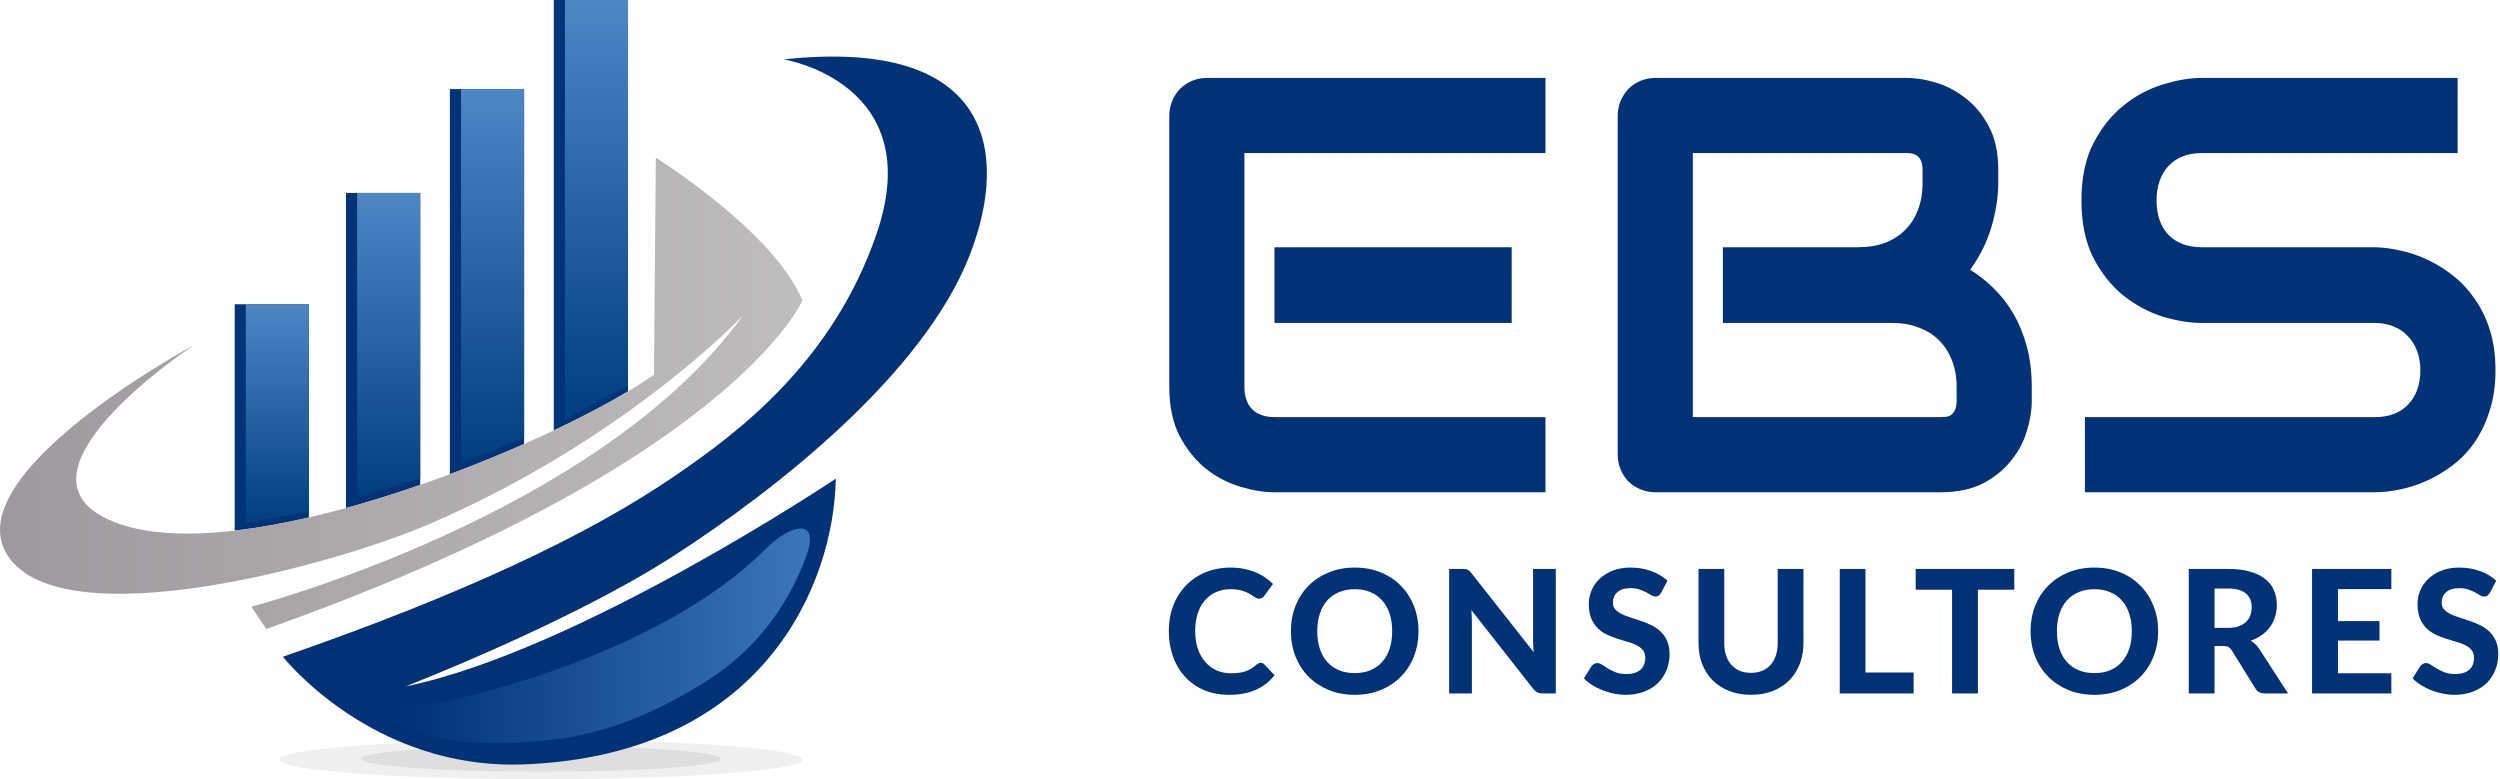 <svg width="385" height="120" viewBox="0 0 385 120" fill="none" xmlns="http://www.w3.org/2000/svg">
<path d="M83.284 120C105.533 120 123.57 118.647 123.57 116.977C123.57 115.308 105.533 113.954 83.284 113.954C61.035 113.954 42.998 115.308 42.998 116.977C42.998 118.647 61.035 120 83.284 120Z" fill="#F0F0F1"/>
<path d="M64.713 74.68V29.714H53.284V78.246C57.09 77.2 60.936 75.989 64.713 74.68Z" fill="#003477"/>
<path d="M47.57 79.691V46.857H36.141V81.72C39.787 81.297 43.633 80.6 47.57 79.691Z" fill="#003477"/>
<path d="M80.713 68.377V13.714H69.284V73.029C73.25 71.549 77.101 69.971 80.713 68.377Z" fill="#003477"/>
<path d="M96.713 60.28V0H85.284V66.286C89.661 64.217 93.558 62.166 96.713 60.28Z" fill="#003477"/>
<path d="M83.284 118.857C98.59 118.857 110.998 117.962 110.998 116.857C110.998 115.753 98.59 114.857 83.284 114.857C67.978 114.857 55.57 115.753 55.57 116.857C55.57 117.962 67.978 118.857 83.284 118.857Z" fill="#DEDEE1"/>
<path d="M120.713 9.143C120.713 9.143 142.97 12.748 134.998 36C128.141 56 113.284 66.857 104.141 73.143C90.393 82.594 70.713 91.714 43.57 101.143C43.57 101.143 57.301 118.623 80.713 117.714C117.57 116.286 128.427 90 128.713 73.714C128.713 73.714 88.998 100.286 62.427 105.714C62.427 105.714 87.57 96 103.57 85.714C119.57 75.428 142.141 57.606 149.284 39.428C155.57 23.428 152.713 5.714 120.713 9.143Z" fill="#003275"/>
<path d="M100.998 24.286C100.998 24.286 119.284 35.714 123.57 46.286C123.57 46.286 112.713 71.429 40.998 96.857L38.713 93.429C38.713 93.429 92.141 79.429 114.427 48.571C114.427 48.571 96.713 67.429 66.427 80.571C51.147 87.206 9.856 98.286 1.284 85.714C-7.287 73.143 29.856 53.143 29.856 53.143C29.856 53.143 1.73 71.646 15.57 79.429C33.856 89.714 85.284 68.571 100.713 57.714L100.998 24.286Z" fill="url(#paint0_linear)"/>
<path d="M64.713 73.714L54.998 76.571V29.714H64.713V73.714Z" fill="url(#paint1_linear)"/>
<path d="M80.713 67.429L70.999 71.429V13.714H80.713V67.429Z" fill="url(#paint2_linear)"/>
<path d="M96.713 59.429L86.999 64.571V0H96.713V59.429Z" fill="url(#paint3_linear)"/>
<path d="M47.57 78.857L37.856 80.571V46.857H47.57V78.857Z" fill="url(#paint4_linear)"/>
<path d="M117.856 84.571C121.57 80.857 126.427 79.429 124.141 85.714C121.856 92 117.284 99.429 109.284 104.571C101.284 109.714 93.324 113.046 84.736 113.954C76.141 114.857 67.787 114.617 62.999 112C62.096 111.509 60.141 109.143 65.284 108.571C70.427 108 101.479 100.949 117.856 84.571Z" fill="url(#paint5_linear)"/>
<path d="M232.798 49.732H196.268V38.074H232.798V49.732ZM238.004 75.806H196.268C194.666 75.806 192.916 75.524 191.017 74.96C189.119 74.397 187.354 73.477 185.722 72.202C184.121 70.897 182.771 69.221 181.673 67.174C180.605 65.097 180.072 62.561 180.072 59.565V17.829C180.072 17.028 180.22 16.271 180.516 15.56C180.813 14.848 181.214 14.225 181.718 13.691C182.252 13.157 182.875 12.742 183.587 12.445C184.299 12.148 185.07 12 185.9 12H238.004V23.569H191.64V59.565C191.64 61.078 192.041 62.235 192.842 63.036C193.643 63.837 194.814 64.237 196.357 64.237H238.004V75.806Z" fill="#003275"/>
<path d="M312.889 61.79C312.889 63.214 312.637 64.741 312.133 66.373C311.658 68.004 310.857 69.517 309.73 70.911C308.632 72.306 307.194 73.477 305.414 74.427C303.634 75.346 301.454 75.806 298.873 75.806H254.957C254.126 75.806 253.355 75.657 252.643 75.361C251.931 75.064 251.308 74.664 250.774 74.159C250.27 73.626 249.869 73.003 249.573 72.291C249.276 71.579 249.128 70.808 249.128 69.977V17.829C249.128 17.028 249.276 16.271 249.573 15.56C249.869 14.848 250.27 14.225 250.774 13.691C251.308 13.157 251.931 12.742 252.643 12.445C253.355 12.148 254.126 12 254.957 12H293.667C295.091 12 296.619 12.252 298.25 12.756C299.882 13.261 301.395 14.076 302.789 15.204C304.213 16.301 305.384 17.74 306.304 19.52C307.253 21.299 307.728 23.48 307.728 26.06V28.241C307.728 30.287 307.387 32.497 306.704 34.87C306.022 37.214 304.925 39.439 303.412 41.545C304.717 42.346 305.933 43.31 307.06 44.437C308.217 45.564 309.226 46.869 310.086 48.352C310.946 49.836 311.628 51.512 312.133 53.38C312.637 55.249 312.889 57.311 312.889 59.565V61.79ZM301.32 59.565C301.32 58.052 301.083 56.703 300.608 55.516C300.134 54.3 299.466 53.262 298.606 52.401C297.746 51.541 296.708 50.889 295.492 50.444C294.275 49.969 292.911 49.732 291.398 49.732H265.324V38.074H286.192C287.705 38.074 289.069 37.852 290.286 37.407C291.502 36.932 292.54 36.265 293.4 35.404C294.261 34.544 294.913 33.521 295.358 32.334C295.833 31.118 296.07 29.753 296.07 28.241V26.06C296.07 24.399 295.269 23.569 293.667 23.569H260.696V64.237H298.873C299.081 64.237 299.333 64.222 299.63 64.193C299.926 64.163 300.193 64.074 300.431 63.926C300.668 63.777 300.875 63.525 301.053 63.169C301.231 62.813 301.32 62.324 301.32 61.701V59.565Z" fill="#003275"/>
<path d="M384.304 57.029C384.304 59.313 384.007 61.375 383.414 63.214C382.85 65.023 382.094 66.625 381.144 68.019C380.195 69.413 379.083 70.6 377.807 71.579C376.532 72.558 375.212 73.359 373.847 73.981C372.483 74.605 371.089 75.064 369.665 75.361C368.271 75.657 366.951 75.806 365.705 75.806H321.076V64.237H365.705C367.929 64.237 369.65 63.584 370.866 62.279C372.112 60.974 372.735 59.224 372.735 57.029C372.735 55.961 372.572 54.982 372.245 54.092C371.919 53.202 371.445 52.431 370.822 51.779C370.228 51.126 369.487 50.622 368.597 50.266C367.737 49.91 366.773 49.732 365.705 49.732H339.097C337.228 49.732 335.211 49.406 333.045 48.753C330.88 48.071 328.863 46.988 326.994 45.505C325.155 44.022 323.612 42.079 322.367 39.676C321.15 37.273 320.542 34.337 320.542 30.866C320.542 27.395 321.15 24.473 322.367 22.1C323.612 19.698 325.155 17.755 326.994 16.271C328.863 14.759 330.88 13.676 333.045 13.023C335.211 12.341 337.228 12 339.097 12H378.475V23.569H339.097C336.902 23.569 335.181 24.236 333.935 25.571C332.719 26.906 332.111 28.671 332.111 30.866C332.111 33.091 332.719 34.856 333.935 36.161C335.181 37.436 336.902 38.074 339.097 38.074H365.794C367.04 38.104 368.36 38.282 369.754 38.608C371.148 38.905 372.527 39.379 373.892 40.032C375.286 40.684 376.606 41.515 377.852 42.524C379.098 43.502 380.195 44.689 381.144 46.083C382.123 47.477 382.895 49.079 383.458 50.889C384.022 52.698 384.304 54.745 384.304 57.029Z" fill="#003275"/>
<path d="M194.151 102.072C194.372 102.072 194.557 102.151 194.706 102.309L196.279 103.987C195.504 104.974 194.539 105.723 193.385 106.234C192.24 106.745 190.874 107 189.289 107C187.853 107 186.563 106.758 185.417 106.273C184.272 105.78 183.299 105.097 182.497 104.225C181.696 103.353 181.079 102.318 180.647 101.12C180.216 99.922 180 98.614 180 97.196C180 96.245 180.101 95.342 180.304 94.487C180.515 93.624 180.819 92.831 181.216 92.109C181.612 91.386 182.088 90.735 182.643 90.153C183.206 89.572 183.841 89.079 184.545 88.673C185.25 88.259 186.016 87.947 186.844 87.735C187.681 87.515 188.571 87.405 189.514 87.405C190.218 87.405 190.883 87.466 191.509 87.59C192.143 87.713 192.733 87.885 193.279 88.105C193.825 88.325 194.328 88.594 194.786 88.911C195.252 89.219 195.671 89.559 196.041 89.929L194.706 91.752C194.627 91.867 194.526 91.968 194.402 92.056C194.279 92.144 194.112 92.188 193.9 92.188C193.689 92.188 193.473 92.113 193.253 91.963C193.041 91.814 192.777 91.646 192.46 91.461C192.152 91.276 191.76 91.109 191.284 90.959C190.817 90.809 190.223 90.735 189.5 90.735C188.699 90.735 187.963 90.88 187.294 91.171C186.624 91.461 186.047 91.884 185.563 92.439C185.087 92.985 184.717 93.659 184.453 94.461C184.189 95.262 184.056 96.174 184.056 97.196C184.056 98.227 184.197 99.147 184.479 99.957C184.77 100.759 185.162 101.437 185.655 101.992C186.157 102.547 186.739 102.97 187.399 103.261C188.069 103.543 188.782 103.684 189.54 103.684C189.989 103.684 190.394 103.662 190.756 103.618C191.126 103.573 191.465 103.499 191.773 103.393C192.09 103.287 192.385 103.151 192.658 102.983C192.94 102.816 193.222 102.604 193.504 102.349C193.601 102.27 193.702 102.204 193.808 102.151C193.914 102.098 194.028 102.072 194.151 102.072Z" fill="#003275"/>
<path d="M218.451 97.196C218.451 98.597 218.213 99.896 217.738 101.094C217.271 102.292 216.606 103.327 215.742 104.199C214.888 105.071 213.857 105.758 212.65 106.26C211.444 106.753 210.105 107 208.634 107C207.163 107 205.824 106.753 204.617 106.26C203.41 105.758 202.375 105.071 201.512 104.199C200.648 103.327 199.979 102.292 199.503 101.094C199.036 99.896 198.803 98.597 198.803 97.196C198.803 95.795 199.036 94.5 199.503 93.311C199.979 92.113 200.648 91.078 201.512 90.206C202.375 89.334 203.41 88.651 204.617 88.158C205.824 87.656 207.163 87.405 208.634 87.405C210.105 87.405 211.444 87.656 212.65 88.158C213.857 88.651 214.888 89.338 215.742 90.219C216.606 91.091 217.271 92.126 217.738 93.324C218.213 94.514 218.451 95.804 218.451 97.196ZM214.395 97.196C214.395 96.192 214.262 95.293 213.998 94.5C213.734 93.699 213.351 93.02 212.849 92.466C212.355 91.902 211.752 91.475 211.038 91.184C210.334 90.884 209.532 90.735 208.634 90.735C207.735 90.735 206.929 90.884 206.216 91.184C205.502 91.475 204.894 91.902 204.392 92.466C203.899 93.02 203.52 93.699 203.256 94.5C202.992 95.293 202.859 96.192 202.859 97.196C202.859 98.209 202.992 99.116 203.256 99.918C203.52 100.711 203.899 101.384 204.392 101.939C204.894 102.494 205.502 102.922 206.216 103.221C206.929 103.512 207.735 103.657 208.634 103.657C209.532 103.657 210.334 103.512 211.038 103.221C211.752 102.922 212.355 102.494 212.849 101.939C213.351 101.384 213.734 100.711 213.998 99.918C214.262 99.116 214.395 98.209 214.395 97.196Z" fill="#003275"/>
<path d="M239.593 87.616V106.789H237.545C237.236 106.789 236.976 106.74 236.765 106.643C236.554 106.538 236.347 106.361 236.144 106.115L226.591 93.959C226.617 94.267 226.635 94.571 226.644 94.87C226.661 95.17 226.67 95.447 226.67 95.703V106.789H223.169V87.616H225.256C225.424 87.616 225.565 87.625 225.679 87.643C225.802 87.651 225.912 87.682 226.009 87.735C226.106 87.779 226.199 87.841 226.287 87.92C226.375 87.999 226.472 88.105 226.578 88.237L236.197 100.446C236.162 100.112 236.135 99.79 236.117 99.482C236.1 99.165 236.091 98.865 236.091 98.583V87.616H239.593Z" fill="#003275"/>
<path d="M255.816 91.29C255.693 91.492 255.565 91.642 255.433 91.739C255.309 91.827 255.146 91.871 254.944 91.871C254.75 91.871 254.539 91.805 254.31 91.673C254.089 91.532 253.829 91.382 253.53 91.224C253.23 91.065 252.887 90.92 252.499 90.787C252.112 90.647 251.658 90.576 251.138 90.576C250.222 90.576 249.535 90.783 249.077 91.197C248.619 91.602 248.39 92.135 248.39 92.796C248.39 93.219 248.513 93.571 248.76 93.853C249.015 94.126 249.346 94.364 249.751 94.566C250.165 94.769 250.632 94.95 251.152 95.108C251.671 95.267 252.204 95.443 252.75 95.637C253.297 95.822 253.829 96.042 254.349 96.297C254.869 96.553 255.331 96.874 255.737 97.262C256.151 97.65 256.481 98.125 256.728 98.689C256.983 99.244 257.111 99.922 257.111 100.724C257.111 101.596 256.957 102.415 256.648 103.181C256.349 103.939 255.913 104.604 255.34 105.177C254.768 105.74 254.058 106.185 253.213 106.511C252.376 106.837 251.425 107 250.359 107C249.751 107 249.143 106.938 248.535 106.815C247.936 106.692 247.355 106.52 246.791 106.3C246.236 106.08 245.712 105.815 245.219 105.507C244.726 105.199 244.294 104.855 243.924 104.476L245.087 102.6C245.184 102.459 245.311 102.345 245.47 102.257C245.628 102.16 245.796 102.111 245.972 102.111C246.21 102.111 246.461 102.199 246.725 102.375C246.989 102.552 247.293 102.745 247.637 102.957C247.98 103.168 248.377 103.362 248.826 103.538C249.284 103.714 249.83 103.802 250.464 103.802C251.389 103.802 252.103 103.591 252.605 103.168C253.116 102.745 253.371 102.116 253.371 101.279C253.371 100.794 253.244 100.402 252.988 100.103C252.742 99.803 252.416 99.552 252.01 99.35C251.605 99.147 251.143 98.975 250.623 98.834C250.103 98.685 249.57 98.522 249.024 98.345C248.478 98.169 247.945 97.958 247.425 97.711C246.906 97.465 246.443 97.139 246.038 96.733C245.633 96.328 245.303 95.826 245.047 95.227C244.8 94.628 244.677 93.884 244.677 92.994C244.677 92.281 244.818 91.589 245.1 90.92C245.382 90.25 245.796 89.656 246.342 89.136C246.888 88.616 247.558 88.198 248.35 87.88C249.152 87.563 250.068 87.405 251.099 87.405C252.253 87.405 253.319 87.585 254.296 87.947C255.283 88.299 256.115 88.792 256.794 89.427L255.816 91.29Z" fill="#003275"/>
<path d="M269.657 103.618C270.3 103.618 270.877 103.512 271.388 103.3C271.898 103.08 272.33 102.772 272.682 102.375C273.035 101.979 273.303 101.499 273.488 100.935C273.673 100.371 273.766 99.737 273.766 99.032V87.616H277.73V99.032C277.73 100.195 277.541 101.266 277.162 102.243C276.792 103.212 276.259 104.049 275.563 104.754C274.867 105.459 274.021 106.009 273.026 106.405C272.031 106.802 270.907 107 269.657 107C268.406 107 267.278 106.802 266.274 106.405C265.279 106.009 264.433 105.459 263.737 104.754C263.041 104.049 262.504 103.212 262.125 102.243C261.755 101.266 261.57 100.195 261.57 99.032V87.616H265.534V99.032C265.534 99.737 265.627 100.371 265.812 100.935C265.997 101.499 266.265 101.979 266.618 102.375C266.97 102.772 267.402 103.08 267.912 103.3C268.423 103.512 269.005 103.618 269.657 103.618Z" fill="#003275"/>
<path d="M294.698 103.565V106.789H283.321V87.616H287.285V103.565H294.698Z" fill="#003275"/>
<path d="M310.198 90.814H304.596V106.789H300.618V90.814H295.016V87.616H310.198V90.814Z" fill="#003275"/>
<path d="M332.356 97.196C332.356 98.597 332.119 99.896 331.643 101.094C331.176 102.292 330.511 103.327 329.648 104.199C328.793 105.071 327.763 105.758 326.556 106.26C325.349 106.753 324.01 107 322.539 107C321.068 107 319.729 106.753 318.522 106.26C317.315 105.758 316.28 105.071 315.417 104.199C314.554 103.327 313.884 102.292 313.409 101.094C312.942 99.896 312.708 98.597 312.708 97.196C312.708 95.795 312.942 94.5 313.409 93.311C313.884 92.113 314.554 91.078 315.417 90.206C316.28 89.334 317.315 88.651 318.522 88.158C319.729 87.656 321.068 87.405 322.539 87.405C324.01 87.405 325.349 87.656 326.556 88.158C327.763 88.651 328.793 89.338 329.648 90.219C330.511 91.091 331.176 92.126 331.643 93.324C332.119 94.514 332.356 95.804 332.356 97.196ZM328.3 97.196C328.3 96.192 328.168 95.293 327.904 94.5C327.639 93.699 327.256 93.02 326.754 92.466C326.261 91.902 325.657 91.475 324.944 91.184C324.239 90.884 323.438 90.735 322.539 90.735C321.641 90.735 320.835 90.884 320.121 91.184C319.408 91.475 318.8 91.902 318.298 92.466C317.804 93.02 317.426 93.699 317.161 94.5C316.897 95.293 316.765 96.192 316.765 97.196C316.765 98.209 316.897 99.116 317.161 99.918C317.426 100.711 317.804 101.384 318.298 101.939C318.8 102.494 319.408 102.922 320.121 103.221C320.835 103.512 321.641 103.657 322.539 103.657C323.438 103.657 324.239 103.512 324.944 103.221C325.657 102.922 326.261 102.494 326.754 101.939C327.256 101.384 327.639 100.711 327.904 99.918C328.168 99.116 328.3 98.209 328.3 97.196Z" fill="#003275"/>
<path d="M343.073 96.694C343.716 96.694 344.271 96.615 344.738 96.456C345.204 96.289 345.588 96.064 345.887 95.782C346.187 95.491 346.407 95.152 346.548 94.765C346.689 94.377 346.759 93.954 346.759 93.496C346.759 92.589 346.455 91.884 345.848 91.382C345.249 90.88 344.332 90.629 343.099 90.629H341.038V96.694H343.073ZM352.362 106.789H348.781C348.111 106.789 347.627 106.533 347.327 106.022L343.681 100.142C343.531 99.913 343.363 99.746 343.178 99.64C343.002 99.535 342.738 99.482 342.386 99.482H341.038V106.789H337.074V87.616H343.099C344.438 87.616 345.583 87.757 346.535 88.039C347.486 88.312 348.266 88.695 348.873 89.189C349.481 89.682 349.926 90.272 350.208 90.959C350.49 91.638 350.631 92.386 350.631 93.206C350.631 93.84 350.538 94.443 350.353 95.016C350.177 95.579 349.917 96.095 349.574 96.562C349.23 97.028 348.807 97.442 348.305 97.804C347.803 98.165 347.231 98.456 346.587 98.676C346.843 98.817 347.081 98.989 347.301 99.191C347.521 99.385 347.719 99.618 347.896 99.891L352.362 106.789Z" fill="#003275"/>
<path d="M360.049 90.721V95.65H366.444V98.649H360.049V103.684H368.267V106.789H356.058V87.616H368.267V90.721H360.049Z" fill="#003275"/>
<path d="M383.441 91.29C383.318 91.492 383.19 91.642 383.058 91.739C382.934 91.827 382.771 91.871 382.569 91.871C382.375 91.871 382.164 91.805 381.935 91.673C381.714 91.532 381.454 91.382 381.155 91.224C380.855 91.065 380.512 90.92 380.124 90.787C379.737 90.647 379.283 90.576 378.763 90.576C377.847 90.576 377.16 90.783 376.702 91.197C376.244 91.602 376.015 92.135 376.015 92.796C376.015 93.219 376.138 93.571 376.385 93.853C376.64 94.126 376.971 94.364 377.376 94.566C377.79 94.769 378.257 94.95 378.777 95.108C379.296 95.267 379.829 95.443 380.375 95.637C380.922 95.822 381.454 96.042 381.974 96.297C382.494 96.553 382.956 96.874 383.362 97.262C383.776 97.65 384.106 98.125 384.353 98.689C384.608 99.244 384.736 99.922 384.736 100.724C384.736 101.596 384.582 102.415 384.273 103.181C383.974 103.939 383.538 104.604 382.965 105.177C382.393 105.74 381.684 106.185 380.838 106.511C380.001 106.837 379.05 107 377.984 107C377.376 107 376.768 106.938 376.16 106.815C375.561 106.692 374.98 106.52 374.416 106.3C373.861 106.08 373.337 105.815 372.844 105.507C372.351 105.199 371.919 104.855 371.549 104.476L372.712 102.6C372.809 102.459 372.936 102.345 373.095 102.257C373.253 102.16 373.421 102.111 373.597 102.111C373.835 102.111 374.086 102.199 374.35 102.375C374.614 102.552 374.918 102.745 375.262 102.957C375.605 103.168 376.002 103.362 376.451 103.538C376.909 103.714 377.455 103.802 378.09 103.802C379.014 103.802 379.728 103.591 380.23 103.168C380.741 102.745 380.996 102.116 380.996 101.279C380.996 100.794 380.869 100.402 380.613 100.103C380.367 99.803 380.041 99.552 379.635 99.35C379.23 99.147 378.768 98.975 378.248 98.834C377.728 98.685 377.195 98.522 376.649 98.345C376.103 98.169 375.57 97.958 375.05 97.711C374.531 97.465 374.068 97.139 373.663 96.733C373.258 96.328 372.928 95.826 372.672 95.227C372.425 94.628 372.302 93.884 372.302 92.994C372.302 92.281 372.443 91.589 372.725 90.92C373.007 90.25 373.421 89.656 373.967 89.136C374.513 88.616 375.183 88.198 375.975 87.88C376.777 87.563 377.693 87.405 378.724 87.405C379.878 87.405 380.944 87.585 381.921 87.947C382.908 88.299 383.74 88.792 384.419 89.427L383.441 91.29Z" fill="#003275"/>
<defs>
<linearGradient id="paint0_linear" x1="-0.002" y1="60.571" x2="123.568" y2="60.571" gradientUnits="userSpaceOnUse">
<stop stop-color="#9D999E"/>
<stop offset="1" stop-color="#BFBCBD"/>
</linearGradient>
<linearGradient id="paint1_linear" x1="59.854" y1="76.571" x2="59.854" y2="29.714" gradientUnits="userSpaceOnUse">
<stop offset="0" stop-color="#003E7E"/>
<stop offset="1" stop-color="#4E86C6"/>
</linearGradient>
<linearGradient id="paint2_linear" x1="75.854" y1="71.429" x2="75.854" y2="13.714" gradientUnits="userSpaceOnUse">
<stop offset="0" stop-color="#003E7E"/>
<stop offset="1" stop-color="#4E86C6"/>
</linearGradient>
<linearGradient id="paint3_linear" x1="91.854" y1="64.571" x2="91.854" y2="0" gradientUnits="userSpaceOnUse">
<stop offset="0" stop-color="#003E7E"/>
<stop offset="1" stop-color="#4E86C6"/>
</linearGradient>
<linearGradient id="paint4_linear" x1="42.711" y1="80.571" x2="42.711" y2="46.857" gradientUnits="userSpaceOnUse">
<stop offset="0" stop-color="#003E7E"/>
<stop offset="1" stop-color="#4E86C6"/>
</linearGradient>
<linearGradient id="paint5_linear" x1="61.87" y1="97.911" x2="124.728" y2="97.911" gradientUnits="userSpaceOnUse">
<stop stop-color="#003275"/>
<stop offset="1" stop-color="#3B77B9"/>
</linearGradient>
</defs>
</svg>

